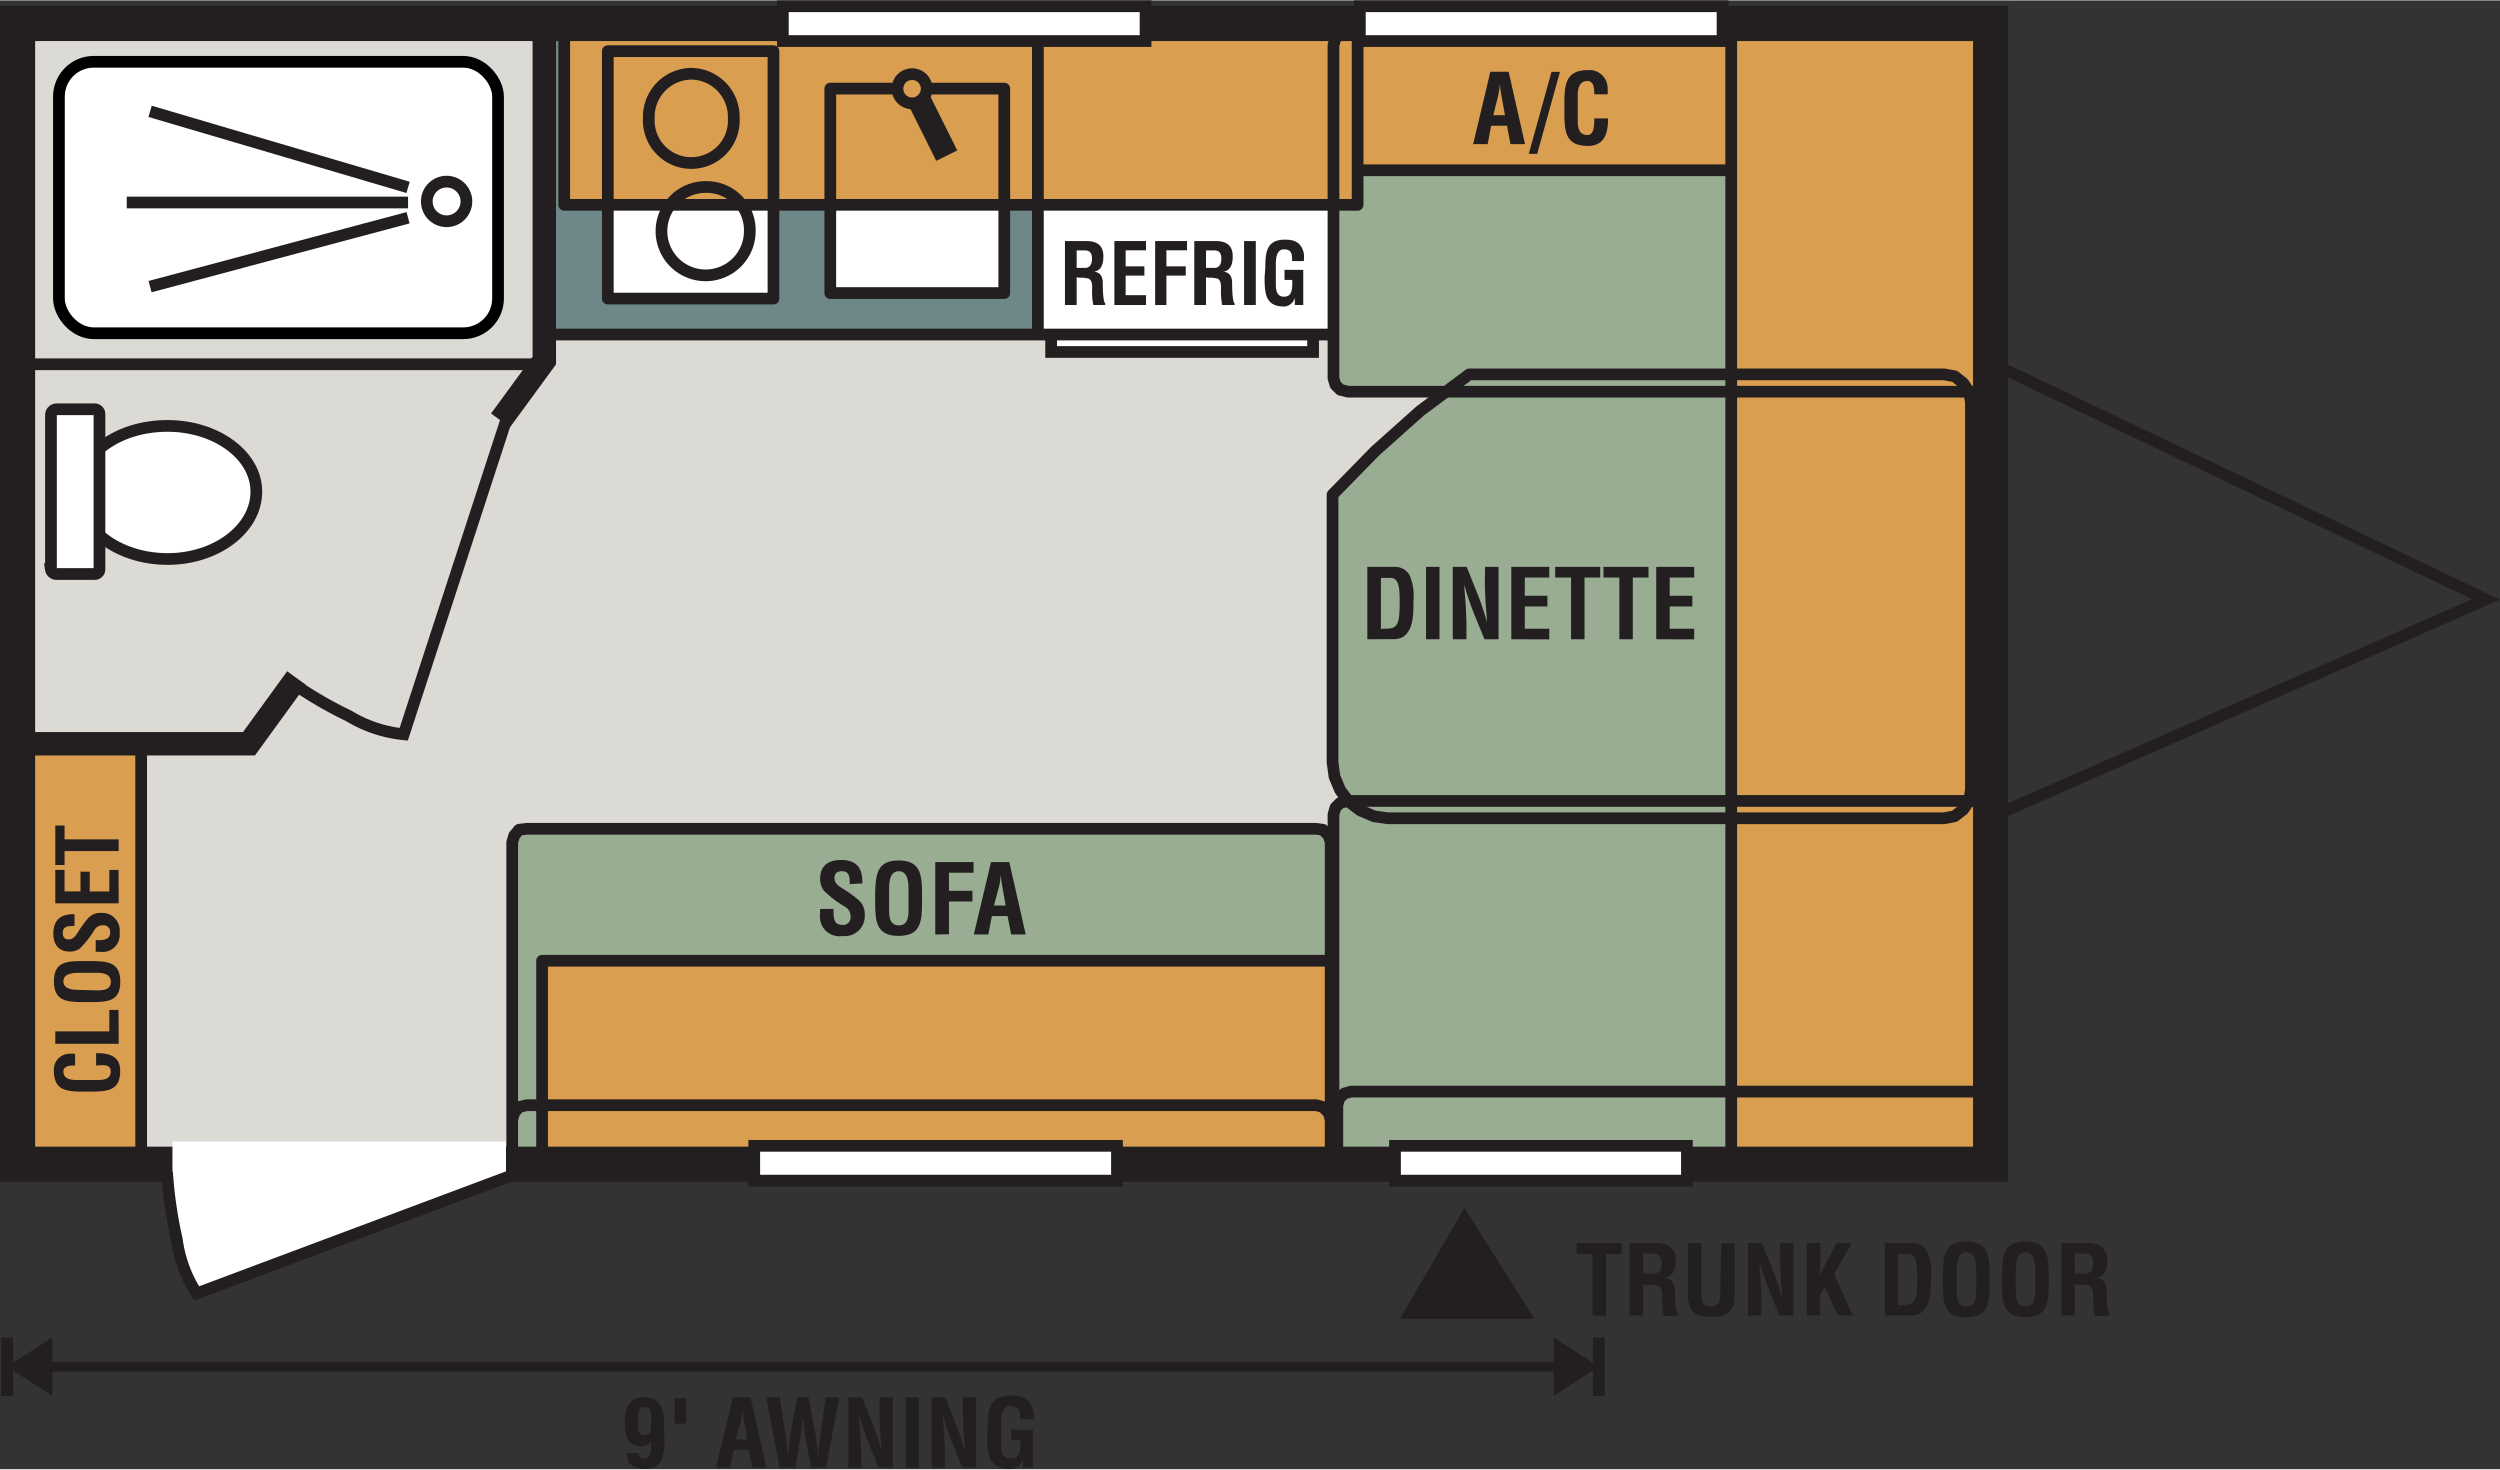 <svg xmlns="http://www.w3.org/2000/svg" width="2.96in" height="1.74in" viewBox="0 0 213.39 125.37"><rect x="0" y="0" width="213.39" height="125.37" fill="#333333" stroke="none"/><defs><style>.a{fill:#dcdad5;}.b{fill:#99ad93;}.c{fill:#6e8789;}.d,.r,.s{fill:#d99e4f;}.e,.f,.k,.l,.m,.q{fill:#fff;}.f,.g,.h,.i,.j,.l,.n,.p,.q,.r,.s,.t,.v{stroke:#231f20;}.f,.k,.l,.n,.p,.r,.s,.t,.v{stroke-miterlimit:2.61;}.f,.k,.p,.u{fill-rule:evenodd;}.g,.h,.i,.j,.n,.t,.v{fill:none;}.g,.h{stroke-miterlimit:10;}.g,.s{stroke-width:2px;}.i{stroke-linecap:round;stroke-linejoin:round;}.j{stroke-width:3px;}.k{stroke:#fff;stroke-width:0.22px;}.m{stroke:#000;}.o,.p,.u{fill:#231f20;}.p{stroke-width:0.5px;}.r{stroke-width:1px;}.t{stroke-width:0.85px;}.v{stroke-width:1.01px;}</style></defs><title>2018-KZ-RV-Sportsmen-Classic-130RB-Travel-Trailer-Floorplan</title><rect class="a" x="1.5" y="1.97" width="168.41" height="97.37"/><polygon class="b" points="165.93 69.81 166.83 69.64 167.57 69.07 168.07 68.33 168.23 67.42 168.23 34.3 168.07 33.4 167.57 32.66 166.83 32.08 165.93 31.92 125.41 31.92 121.22 35.04 117.36 38.49 113.74 42.19 113.74 65.04 113.91 66.27 114.4 67.42 115.14 68.41 116.13 69.15 117.28 69.64 118.43 69.81 165.93 69.81"/><polygon class="b" points="168.72 99.06 169.38 98.9 169.79 98.49 169.96 97.91 169.96 69.48 169.79 68.9 169.38 68.49 168.72 68.33 115.06 68.33 114.4 68.49 113.99 68.9 113.82 69.48 113.82 97.91 113.99 98.49 114.4 98.9 115.06 99.06 168.72 99.06"/><polygon class="b" points="168.72 33.4 169.38 33.23 169.79 32.82 169.96 32.25 169.96 3.81 169.79 3.24 169.38 2.83 168.72 2.66 115.06 2.66 114.4 2.83 113.99 3.24 113.82 3.81 113.82 32.25 113.99 32.82 114.4 33.23 115.06 33.4 168.72 33.4"/><polygon class="b" points="112.35 99.06 112.92 98.9 113.41 98.49 113.58 97.91 113.58 71.86 113.41 71.29 112.92 70.79 112.35 70.71 44.95 70.71 44.3 70.79 43.89 71.29 43.72 71.86 43.72 97.91 43.89 98.49 44.3 98.9 44.95 99.06 112.35 99.06 112.92 98.9 113.41 98.49 113.58 97.91 113.58 95.53 113.41 94.95 112.92 94.46 112.35 94.3 44.95 94.3 44.3 94.46 43.89 94.95 43.72 95.53 43.72 97.91 43.89 98.49 44.3 98.9 44.95 99.06 112.35 99.06"/><rect class="c" x="46.21" y="2.03" width="67.62" height="26.45"/><rect class="d" x="48.13" y="2.22" width="67.75" height="15.16"/><rect class="d" x="115.89" y="2.22" width="31.88" height="12.27"/><rect class="d" x="147.77" y="2.22" width="22.12" height="97.37"/><rect class="d" x="46.26" y="82" width="67.36" height="17.35"/><rect class="e" x="51.83" y="17.46" width="14.2" height="8"/><rect class="e" x="70.79" y="17.53" width="14.92" height="7.42"/><rect class="d" x="1.21" y="63.61" width="10.92" height="35.22"/><rect class="e" x="88.57" y="17.48" width="25.26" height="11"/><polyline class="f" points="89.72 28.69 89.72 30.01 112.08 30.01 112.08 28.69 112.08 28.69"/><polyline class="g" points="42.72 35.85 46.46 30.74 46.46 1.44"/><polyline class="g" points="1.66 63.45 21.25 63.45 25.32 57.85"/><line class="h" x1="12.05" y1="99.05" x2="12.05" y2="64.13"/><polygon class="i" points="165.93 69.81 166.83 69.64 167.57 69.07 168.07 68.33 168.23 67.42 168.23 34.3 168.07 33.4 167.57 32.66 166.83 32.08 165.93 31.92 125.41 31.92 121.22 35.04 117.36 38.49 113.74 42.19 113.74 65.04 113.91 66.27 114.4 67.42 115.14 68.41 116.13 69.15 117.28 69.64 118.43 69.81 165.93 69.81"/><polygon class="i" points="168.72 99.06 169.38 98.9 169.79 98.49 169.96 97.91 169.96 69.48 169.79 68.9 169.38 68.49 168.72 68.33 115.06 68.33 114.4 68.49 113.99 68.9 113.82 69.48 113.82 97.91 113.99 98.49 114.4 98.9 115.06 99.06 168.72 99.06"/><polygon class="i" points="168.72 33.4 169.38 33.23 169.79 32.82 169.96 32.25 169.96 3.81 169.79 3.24 169.38 2.83 168.72 2.66 115.06 2.66 114.4 2.83 113.99 3.24 113.82 3.81 113.82 32.25 113.99 32.82 114.4 33.23 115.06 33.4 168.72 33.4"/><polygon class="i" points="112.35 99.06 112.92 98.9 113.41 98.49 113.58 97.91 113.58 71.86 113.41 71.29 112.92 70.79 112.35 70.71 44.95 70.71 44.3 70.79 43.89 71.29 43.72 71.86 43.72 97.91 43.89 98.49 44.3 98.9 44.95 99.06 112.35 99.06 112.92 98.9 113.41 98.49 113.58 97.91 113.58 95.53 113.41 94.95 112.92 94.46 112.35 94.3 44.95 94.3 44.3 94.46 43.89 94.95 43.72 95.53 43.72 97.91 43.89 98.49 44.3 98.9 44.95 99.06 112.35 99.06"/><polygon class="i" points="168.72 99.06 169.38 98.9 169.79 98.49 169.96 97.91 169.96 94.3 169.79 93.72 169.38 93.31 168.72 93.14 115.31 93.14 114.73 93.31 114.32 93.72 114.15 94.3 114.15 97.91 114.32 98.49 114.73 98.9 115.31 99.06 168.72 99.06"/><line class="i" x1="46.29" y1="28.52" x2="113.63" y2="28.52"/><rect class="i" x="48.16" y="2.66" width="67.72" height="14.79"/><polyline class="i" points="113.51 81.97 46.27 81.97 46.27 99.06 114.4 99.06"/><polyline class="i" points="163.38 2.66 147.77 2.66 147.77 99.06 163.38 99.06"/><line class="i" x1="115.99" y1="14.5" x2="147.72" y2="14.5"/><rect class="j" x="1.5" y="1.97" width="168.41" height="97.37"/><polygon class="k" points="14.83 100.43 43.08 100.43 43.08 97.51 14.83 97.51 14.83 100.52 14.83 100.43"/><path class="l" d="M14.26,100a35.87,35.87,0,0,0,.83,5.74,11.15,11.15,0,0,0,1.7,4.63l26.7-10"/><path class="f" d="M21.88,41.93c0-3.11-3.43-5.61-7.57-5.61-4.3,0-7.65,2.5-7.65,5.61s3.35,5.75,7.65,5.75c4.14,0,7.57-2.57,7.57-5.75Z"/><path class="f" d="M4.35,48.55V35.37a.49.49,0,0,1,.48-.47H8.09a.42.42,0,0,1,.4.47V48.55a.4.4,0,0,1-.4.41H4.82a.48.48,0,0,1-.48-.41Z"/><rect class="m" x="5.03" y="5.24" width="37.48" height="23.17" rx="2.97" ry="2.97"/><line class="i" x1="1.72" y1="31.06" x2="45.67" y2="31.06"/><path class="n" d="M24.78,58.15a35.94,35.94,0,0,0,5,2.93,11.16,11.16,0,0,0,4.68,1.56L43.3,35.53"/><path class="n" d="M59,6.26a3.68,3.68,0,0,0-3.62,3.8,3.63,3.63,0,1,0,7.25,0A3.68,3.68,0,0,0,59,6.26Z"/><path class="n" d="M60.35,15.93A3.77,3.77,0,1,0,64,19.73a3.68,3.68,0,0,0-3.63-3.8Z"/><polygon class="i" points="85.72 7.53 85.72 24.98 70.87 24.98 70.87 7.53 85.72 7.53 85.72 7.53"/><rect class="i" x="51.88" y="4.33" width="14.14" height="21.12"/><path class="o" d="M91.9,23.62V26h-1V20.54h1.82c.83,0,1.46.3,1.46,1.3,0,.59-.14,1.21-.79,1.31h0c.57.08.74.46.74,1,0,.22,0,1.55.21,1.71V26H93.32a5.72,5.72,0,0,1-.1-1.37c0-.33,0-.79-.33-.89a2.79,2.79,0,0,0-.81-.07Zm0-.79h.75c.31,0,.56-.24.56-.78s-.24-.71-.6-.71H91.9Z"/><path class="o" d="M95.12,26V20.54h2.7v.79H96.08V22.7h1.6v.79h-1.6v1.67h1.74V26Z"/><path class="o" d="M98.6,26V20.54h2.72v.79H99.56v1.37h1.65v.79H99.56V26Z"/><path class="o" d="M102.94,23.62V26h-1V20.54h1.82c.83,0,1.46.3,1.46,1.3,0,.59-.14,1.21-.79,1.31h0c.57.08.74.46.74,1,0,.22,0,1.55.21,1.71V26h-1.06a5.72,5.72,0,0,1-.1-1.37c0-.33,0-.79-.33-.89a2.79,2.79,0,0,0-.81-.07Zm0-.79h.75c.31,0,.56-.24.56-.78s-.24-.71-.6-.71h-.71Z"/><path class="o" d="M106.19,26V20.54h1V26Z"/><path class="o" d="M108,22.82c0-1.38.14-2.4,1.68-2.4.82,0,1.39.23,1.61,1.17a3.52,3.52,0,0,1,0,.66h-1c0-.55,0-1-.7-1s-.69.95-.69,1.36v1.5c0,.45,0,1.18.69,1.18s.73-.61.71-1.43h-.66V23h1.6V26h-.72v-.62h0a1,1,0,0,1-.9.75c-1.58,0-1.68-1.05-1.68-2.5Z"/><line class="l" x1="88.59" y1="1.91" x2="88.59" y2="28.43"/><path class="o" d="M8.2,89.86l.31,0c1,.05,1.75.38,1.75,1.51,0,1.66-1.05,1.77-2.5,1.77H7c-1.38,0-2.4-.15-2.4-1.77A1.35,1.35,0,0,1,6,89.91a2.71,2.71,0,0,1,.41,0v1c-.35,0-1,0-1,.51,0,.79.95.73,1.36.73h1.5c.45,0,1.18,0,1.18-.73s-.9-.49-1.24-.51Z"/><path class="o" d="M10.13,89.06H4.72V88H9.33V86.17h.79Z"/><path class="o" d="M7,85.5c-1.38,0-2.4-.15-2.4-1.77S5.61,82,7,82h.77c1.44,0,2.5.11,2.5,1.77S9.2,85.5,7.76,85.5Zm1.28-1c.45,0,1.18,0,1.18-.73S8.7,83,8.18,83H6.8c-.43,0-1.39,0-1.39.73s.95.73,1.36.73Z"/><path class="o" d="M6.36,79c-.48,0-1,0-1,.59,0,.34.14.56.5.56s.57-.26.77-.58a9.21,9.21,0,0,1,.89-1.23,1.41,1.41,0,0,1,1.13-.45,1.49,1.49,0,0,1,1.56,1.67,1.46,1.46,0,0,1-1.64,1.65h-.4v-1h.32c.53,0,.91-.14.91-.64a.56.56,0,0,0-.63-.63.82.82,0,0,0-.71.4,7.91,7.91,0,0,1-1.25,1.59,1.5,1.5,0,0,1-.83.26c-.92,0-1.43-.52-1.43-1.59C4.59,78,5.83,78,6.36,78Z"/><path class="o" d="M10.13,77.07H4.72V74.22h.79v1.83H6.87V74.37h.79v1.69H9.33V74.22h.79Z"/><path class="o" d="M4.72,73.8V70.43h.79v1.18h4.62v1H5.51V73.8Z"/><path class="o" d="M116.71,54.53V48.35h2.41a1.43,1.43,0,0,1,1.19.7,4.32,4.32,0,0,1,.34,2.13c0,1.22,0,2.63-.95,3.18a1.69,1.69,0,0,1-.86.16Zm1.66-.91c1,0,1.1-.54,1.1-2.33,0-1.46-.15-2-.84-2h-.76v4.36Z"/><path class="o" d="M121.72,54.53V48.35h1.15v6.18Z"/><path class="o" d="M126.76,48.35h1.15v6.18h-1.2l-.9-2.2a20.74,20.74,0,0,1-.82-2.45h0c0,.51.09,1.14.12,1.76s.06,1.24.06,1.73v1.16H124V48.35h1.19l.9,2.25a20.63,20.63,0,0,1,.82,2.45h0c0-.56-.08-1.16-.11-1.75s-.06-1.18-.06-1.74Z"/><path class="o" d="M129,54.53V48.35h3.24v.91h-2.09v1.56h1.93v.91h-1.93v1.9h2.09v.91Z"/><path class="o" d="M132.74,48.35h3.85v.91h-1.34v5.27h-1.15V49.26h-1.35Z"/><path class="o" d="M136.86,48.35h3.85v.91h-1.34v5.27h-1.15V49.26h-1.35Z"/><path class="o" d="M141.37,54.53V48.35h3.24v.91h-2.09v1.56h1.93v.91h-1.93v1.9h2.09v.91Z"/><path class="o" d="M72.53,75.43c0-.55,0-1.1-.67-1.1-.39,0-.63.16-.63.58s.3.65.66.88a10.7,10.7,0,0,1,1.4,1,1.61,1.61,0,0,1,.52,1.29,1.7,1.7,0,0,1-1.9,1.78A1.66,1.66,0,0,1,70,78v-.45h1.15v.36c0,.6.16,1,.73,1a.64.64,0,0,0,.72-.72.93.93,0,0,0-.46-.82A9,9,0,0,1,70.33,76,1.72,1.72,0,0,1,70,75c0-1.05.59-1.63,1.81-1.63,1.84,0,1.79,1.42,1.8,2Z"/><path class="o" d="M74.7,76.15c.05-1.57.17-2.74,2-2.74s2,1.17,2,2.74V77c0,1.65-.12,2.85-2,2.85s-2-1.2-2-2.85Zm1.19,1.46c0,.51,0,1.34.83,1.34s.83-.85.83-1.44V75.92c0-.49,0-1.59-.83-1.59s-.83,1.08-.83,1.56Z"/><path class="o" d="M79.83,79.73V73.55H83.1v.91H81V76h2v.91H81v2.8Z"/><path class="o" d="M83.12,79.73l1.47-6.18h1.56l1.4,6.18H86.31L86,78.16H84.66l-.3,1.57Zm1.72-2.47h1l-.31-1.75c-.06-.29-.08-.57-.11-.86s0-.28,0-.41h0c0,.13,0,.27,0,.41s-.06.57-.11.86Z"/><path class="o" d="M125.74,12.27l1.47-6.18h1.56l1.4,6.18h-1.24l-.3-1.57h-1.35l-.3,1.57Zm1.72-2.47h1L128.13,8c-.06-.29-.08-.57-.11-.86s0-.28,0-.41h0c0,.13,0,.27,0,.41s-.06.57-.11.86Z"/><path class="o" d="M132.43,6.1h.72l-1.94,7h-.72Z"/><path class="o" d="M137.25,10.07c0,.12,0,.24,0,.35-.06,1.13-.44,2-1.72,2-1.89,0-2-1.2-2-2.85V8.69c0-1.57.17-2.74,2-2.74a1.55,1.55,0,0,1,1.69,1.6,3.06,3.06,0,0,1,0,.47h-1.14c0-.4,0-1.14-.58-1.14-.91,0-.83,1.08-.83,1.56v1.71c0,.51,0,1.34.83,1.34.63,0,.56-1,.59-1.42Z"/><polygon class="f" points="119.07 100.74 143.99 100.74 143.99 97.77 119.07 97.77 119.07 100.74 119.07 100.74"/><polygon class="f" points="64.38 100.74 95.34 100.74 95.34 97.77 64.38 97.77 64.38 100.74 64.38 100.74"/><polygon class="f" points="66.82 3.47 97.78 3.47 97.78 0.5 66.82 0.5 66.82 3.47 66.82 3.47"/><polygon class="f" points="116.07 3.47 147.03 3.47 147.03 0.5 116.07 0.5 116.07 3.47 116.07 3.47"/><polygon class="p" points="125.01 103.54 119.93 112.29 130.52 112.29 125.01 103.54 125.01 103.54"/><path class="o" d="M134.57,106.07h3.85V107h-1.34v5.27h-1.15V107h-1.35Z"/><path class="o" d="M140.25,109.59v2.66H139.1v-6.18h2.18c1,0,1.75.35,1.75,1.48,0,.67-.17,1.38-.95,1.49v0c.68.09.89.53.89,1.12,0,.26,0,1.77.25,2v.12H142a6.22,6.22,0,0,1-.12-1.57c0-.38,0-.9-.4-1a3.54,3.54,0,0,0-1-.08Zm0-.91h.91c.38,0,.68-.27.68-.89s-.29-.81-.73-.82h-.86Z"/><path class="o" d="M146.92,106.07h1.15v4.31c0,1.37-.44,2-2,2s-2-.65-2-2v-4.31h1.15v4.21c0,.59,0,1.19.82,1.19s.79-.59.79-1.19Z"/><path class="o" d="M151.94,106.07h1.15v6.18h-1.2l-.9-2.2a20.76,20.76,0,0,1-.82-2.45h0c0,.51.09,1.14.12,1.76s.06,1.24.06,1.73v1.16h-1.15v-6.18h1.19l.9,2.25a20.61,20.61,0,0,1,.82,2.45h0c0-.56-.08-1.16-.11-1.75s-.06-1.18-.06-1.74Z"/><path class="o" d="M154.22,112.25v-6.18h1.15v2.74h0a12.38,12.38,0,0,1,.73-1.48l.67-1.26h1.3l-1.52,2.65,1.6,3.52h-1.3l-1.09-2.44-.4.67v1.77Z"/><path class="o" d="M160.89,112.25v-6.18h2.4a1.43,1.43,0,0,1,1.19.7,4.32,4.32,0,0,1,.34,2.13c0,1.22,0,2.63-.95,3.18a1.69,1.69,0,0,1-.86.17Zm1.66-.91c1,0,1.1-.54,1.1-2.33,0-1.46-.15-2-.84-2H162v4.36Z"/><path class="o" d="M165.83,108.67c.05-1.57.17-2.74,2-2.74s2,1.17,2,2.74v.88c0,1.65-.12,2.85-2,2.85s-2-1.2-2-2.85Zm1.19,1.46c0,.51,0,1.34.83,1.34s.83-.85.83-1.44v-1.58c0-.49,0-1.59-.83-1.59s-.83,1.08-.83,1.56Z"/><path class="o" d="M170.87,108.67c.05-1.57.17-2.74,2-2.74s2,1.17,2,2.74v.88c0,1.65-.12,2.85-2,2.85s-2-1.2-2-2.85Zm1.19,1.46c0,.51,0,1.34.83,1.34s.83-.85.83-1.44v-1.58c0-.49,0-1.59-.83-1.59s-.83,1.08-.83,1.56Z"/><path class="o" d="M177.1,109.59v2.66h-1.15v-6.18h2.18c1,0,1.75.35,1.75,1.48,0,.67-.17,1.38-.95,1.49v0c.68.09.89.53.89,1.12,0,.26,0,1.77.25,2v.12H178.8a6.22,6.22,0,0,1-.12-1.57c0-.38,0-.9-.4-1a3.54,3.54,0,0,0-1-.08Zm0-.91H178c.38,0,.68-.27.68-.89s-.29-.81-.73-.82h-.86Z"/><polygon class="n" points="212.19 51.13 170.55 69.45 170.55 31.23 212.19 51.13 212.19 51.13"/><path class="q" d="M36.43,17.15a1.69,1.69,0,1,1,1.69,1.7,1.69,1.69,0,0,1-1.69-1.7Z"/><line class="q" x1="34.83" y1="17.25" x2="10.82" y2="17.25"/><line class="q" x1="34.83" y1="15.96" x2="12.81" y2="9.47"/><line class="q" x1="34.83" y1="18.55" x2="12.81" y2="24.43"/><circle class="r" cx="77.85" cy="7.54" r="1.25"/><line class="s" x1="78.47" y1="8.55" x2="80.81" y2="13.25"/><line class="t" x1="4.34" y1="116.62" x2="132.89" y2="116.62"/><polyline class="u" points="4.47 114.12 0.61 116.62 4.47 119.12 4.47 114.12"/><line class="v" x1="0.61" y1="114.12" x2="0.61" y2="119.13"/><polyline class="u" points="132.61 114.12 136.47 116.62 132.61 119.12 132.61 114.12"/><line class="v" x1="136.47" y1="114.12" x2="136.47" y2="119.13"/><path class="o" d="M56.72,122.92c0,1.91-.54,2.42-1.73,2.42-.88,0-1.51-.4-1.48-1.35h1c0,.2,0,.5.49.47.63,0,.57-.76.58-1.12V123a1,1,0,0,1-.88.4c-1,0-1.36-.65-1.36-1.88,0-1.5.37-2.28,1.66-2.28s1.69.87,1.67,2.28ZM55,120.08c-.58,0-.52.55-.52,1.32,0,.43-.06,1.08.54,1.08s.55-.58.55-1.08C55.61,120.66,55.62,120,55,120.08Z"/><path class="o" d="M57.58,121.48v-2.17h1v2.17Z"/><path class="o" d="M61.12,125.23l1.43-6h1.51l1.36,6h-1.2l-.3-1.52H62.62l-.3,1.52Zm1.67-2.4h1l-.3-1.7c-.06-.28-.08-.55-.11-.83s0-.27,0-.4h0c0,.13,0,.26,0,.4s-.06.55-.11.83Z"/><path class="o" d="M69.6,122.33c.11.6.17,1.37.25,2.13h0c0-.14,0-.29,0-.43,0-.51.09-1,.17-1.54l.45-3.27h1.16l-1.11,6H69.22l-.45-2.37c-.12-.63-.16-1.27-.24-1.91h0c-.08.64-.12,1.28-.24,1.91l-.4,2.37H66.54l-1.14-6h1.16l.5,3.27c.08.51.13,1,.17,1.54,0,.14,0,.29,0,.43h0c.09-.77.14-1.54.26-2.13l.54-3.1H69Z"/><path class="o" d="M75.09,119.23h1.12v6H75l-.87-2.13a20.16,20.16,0,0,1-.8-2.38h0c0,.5.09,1.1.12,1.71s.06,1.2.06,1.68v1.13H72.41v-6h1.16l.87,2.18a20.19,20.19,0,0,1,.8,2.38h0c0-.54-.08-1.13-.11-1.7s-.06-1.15-.06-1.69Z"/><path class="o" d="M77.31,125.23v-6h1.12v6Z"/><path class="o" d="M82.2,119.23h1.12v6H82.15l-.87-2.13a20.24,20.24,0,0,1-.8-2.38h0c0,.5.09,1.1.12,1.71s.06,1.2.06,1.68v1.13H79.52v-6h1.16l.87,2.18a20.1,20.1,0,0,1,.8,2.38h0c0-.54-.08-1.13-.11-1.7s-.06-1.15-.06-1.69Z"/><path class="o" d="M84.31,121.75c0-1.53.17-2.66,2-2.66,1,0,1.62.26,1.88,1.29a3.73,3.73,0,0,1,.06.73H87.08c0-.61-.06-1.09-.82-1.12s-.81,1-.81,1.51v1.66c0,.5,0,1.3.81,1.3s.85-.68.82-1.58h-.78V122h1.86v3.22h-.84v-.69h0a1.13,1.13,0,0,1-1.06.83c-1.84,0-2-1.17-2-2.77Z"/></svg>